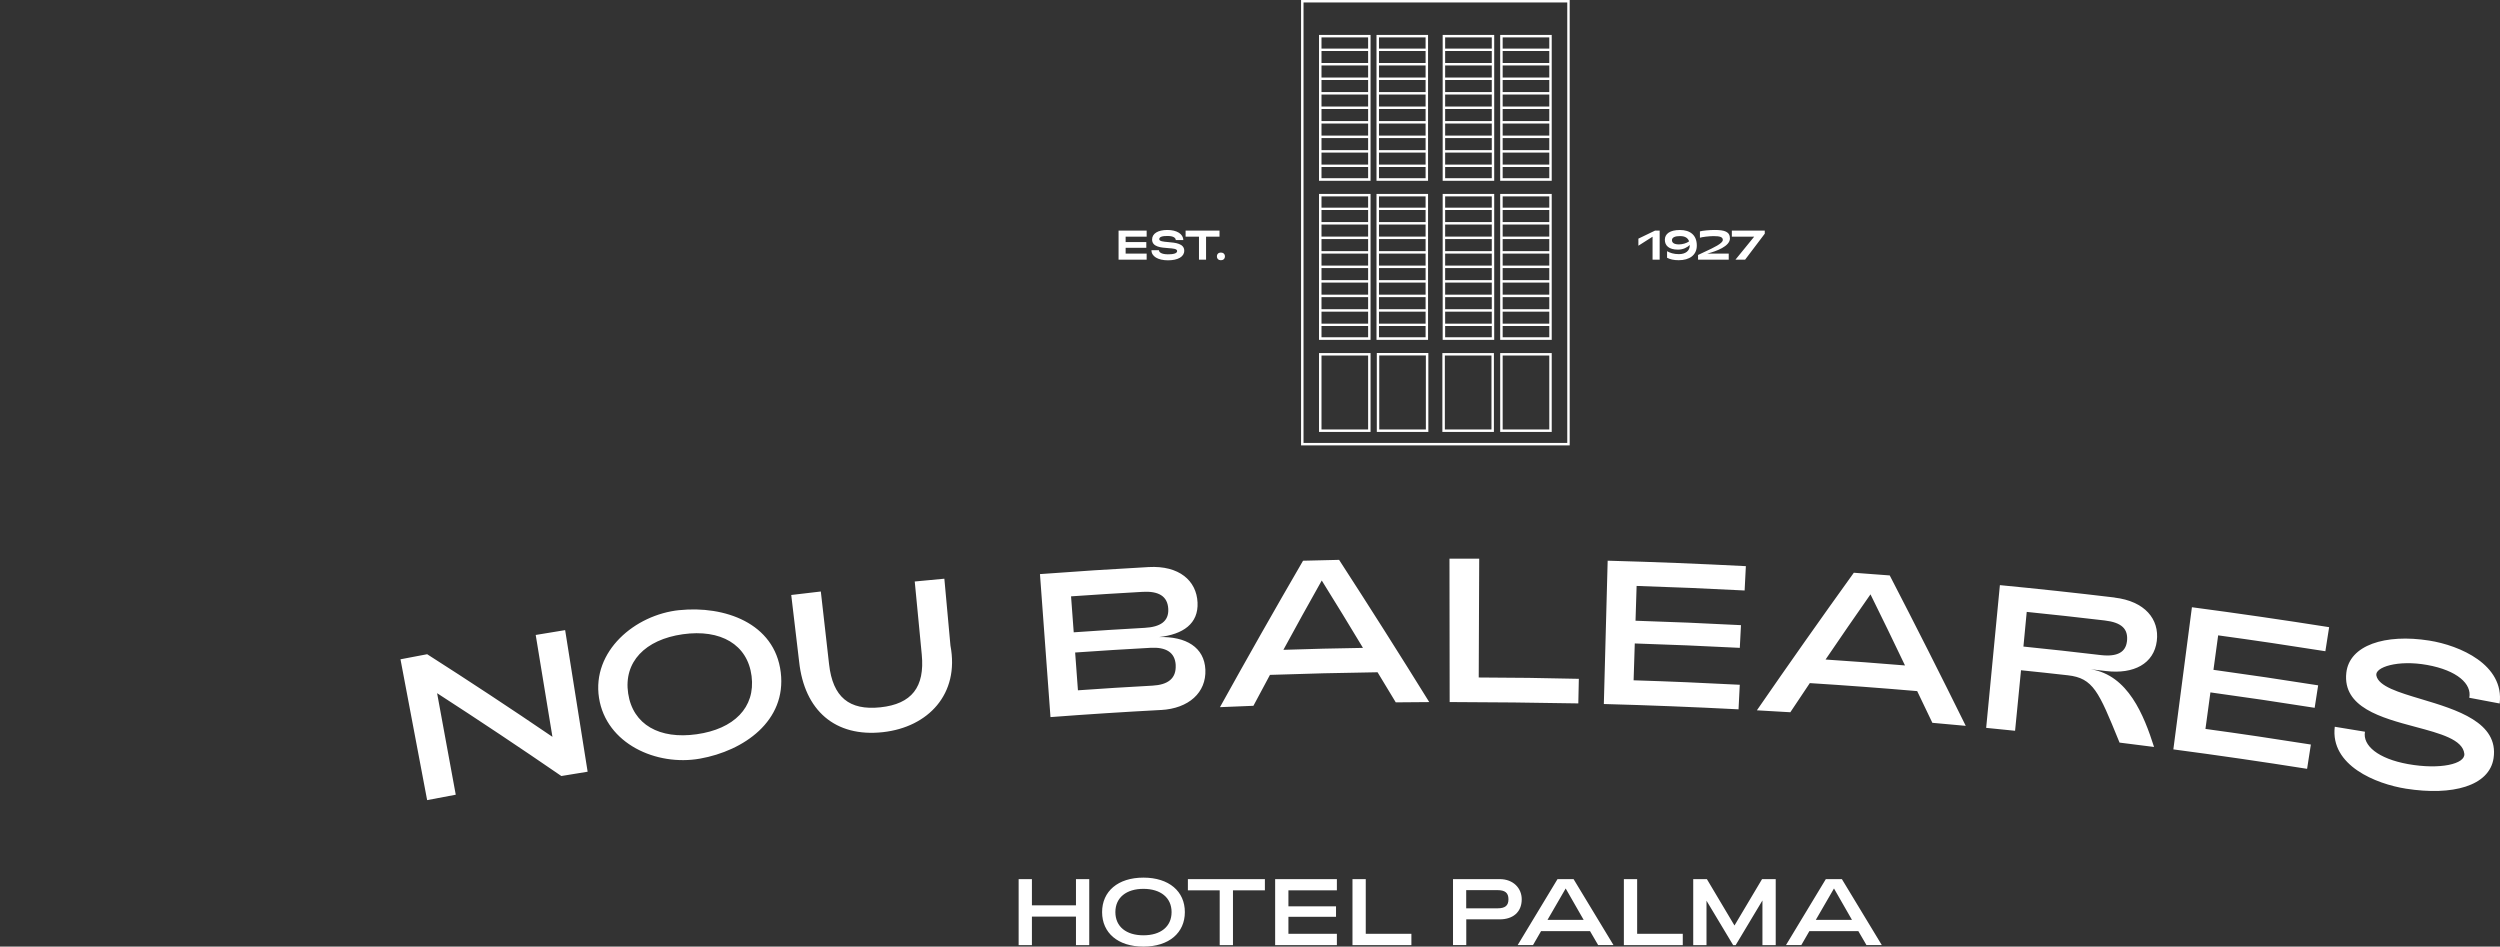 <svg width="206" height="78" viewBox="0 0 206 78" fill="none" xmlns="http://www.w3.org/2000/svg">
<rect x="0" y="0" width="206" height="78" fill="#333333" stroke="none"/>
<g clip-path="url(#clip0_913_8715)">
<path fill-rule="evenodd" clip-rule="evenodd" d="M107.207 0H129.343V36.699H107.207V0ZM107.411 36.496H129.142V36.492V0.203H107.411V36.496ZM121.847 55.825C125.146 55.838 126.797 55.86 130.096 55.935V55.938C130.08 56.747 130.071 57.153 130.053 57.961C126.518 57.896 122.987 57.858 119.452 57.849C119.449 55.881 119.447 53.914 119.444 51.947V51.943C119.442 49.973 119.44 48.003 119.437 46.032C120.241 46.03 120.715 46.032 121.404 46.034L121.887 46.036C121.881 47.651 121.874 49.267 121.867 50.883L121.867 50.931L121.867 50.978C121.86 52.594 121.853 54.21 121.847 55.825ZM107.371 46.204C105.047 50.204 102.768 54.223 100.525 58.27C101.628 58.224 102.179 58.202 103.282 58.158C103.824 57.137 104.096 56.628 104.645 55.61C107.597 55.507 110.555 55.435 113.511 55.394C114.026 56.239 114.318 56.724 114.764 57.465L115.01 57.874C116.109 57.861 116.664 57.858 117.76 57.852H117.761H117.761H117.762L117.77 57.852C115.332 53.92 112.857 50.014 110.342 46.132C109.155 46.157 108.56 46.173 107.374 46.204H107.371ZM105.751 53.546C106.999 51.257 107.631 50.114 108.913 47.834C110.289 50.048 110.967 51.16 112.309 53.386C109.685 53.43 108.374 53.461 105.751 53.546ZM99.323 55.179C99.406 57.068 97.951 58.38 95.664 58.505L95.668 58.502C92.632 58.664 89.593 58.858 86.56 59.089C86.269 55.16 85.981 51.235 85.693 47.306C88.676 47.082 91.665 46.888 94.654 46.726C97.154 46.588 98.595 47.843 98.678 49.648C98.759 51.385 97.501 52.272 95.497 52.496C97.731 52.428 99.239 53.34 99.323 55.179ZM94.964 56.497C96.228 56.428 96.931 55.919 96.876 54.807H96.879C96.823 53.745 96.07 53.308 94.794 53.38C92.313 53.518 91.073 53.596 88.592 53.767C88.639 54.389 88.673 54.856 88.707 55.322L88.707 55.325L88.707 55.327C88.741 55.793 88.775 56.259 88.822 56.881C91.278 56.709 92.505 56.634 94.964 56.497ZM96.265 50.176C96.213 49.111 95.451 48.696 94.162 48.768H94.159C91.795 48.902 90.615 48.977 88.255 49.139C88.341 50.284 88.385 50.876 88.465 51.978L88.475 52.103C90.816 51.941 91.984 51.866 94.326 51.734C95.606 51.663 96.318 51.204 96.265 50.176ZM77.818 47.685L77.815 47.685L77.815 47.685H77.818ZM77.815 47.685C77.916 48.787 77.991 49.614 78.066 50.441C78.141 51.267 78.216 52.094 78.317 53.196C79.079 57.19 76.483 59.913 72.763 60.329C68.81 60.769 66.279 58.536 65.849 54.523L65.198 49.027C66.174 48.909 66.66 48.852 67.636 48.74C67.835 50.495 67.961 51.608 68.121 53.014L68.121 53.019L68.317 54.745C68.621 57.428 69.959 58.558 72.549 58.283C75.123 58.008 76.214 56.619 75.953 53.93C75.837 52.728 75.751 51.825 75.664 50.923C75.577 50.02 75.49 49.118 75.374 47.916L75.606 47.894L75.612 47.893C76.438 47.814 76.921 47.768 77.815 47.685ZM49.359 57.508C48.761 53.664 52.311 50.651 55.985 50.273L55.982 50.276C59.665 49.895 63.838 51.316 64.334 55.401C64.823 59.407 61.292 61.868 57.68 62.511C54.083 63.151 49.948 61.281 49.359 57.508ZM51.76 57.137C52.147 59.722 54.353 60.934 57.404 60.503C60.474 60.072 62.261 58.299 61.93 55.704C61.598 53.109 59.387 51.822 56.261 52.262C53.154 52.703 51.373 54.551 51.76 57.137ZM44.143 52.322L44.536 54.719L44.537 54.724C44.862 56.699 45.117 58.256 45.521 60.715C42.114 58.395 38.672 56.125 35.199 53.908L34.769 53.989C34.15 54.105 33.724 54.185 33 54.326C33.404 56.465 33.809 58.603 34.214 60.741L34.214 60.741L34.214 60.741C34.542 62.471 34.869 64.201 35.196 65.93C36.138 65.749 36.612 65.659 37.554 65.484C37.247 63.81 37.016 62.556 36.785 61.301C36.555 60.047 36.324 58.792 36.017 57.118C39.462 59.345 42.876 61.621 46.255 63.944L46.255 63.944C47.123 63.801 47.556 63.729 48.421 63.589C48.112 61.645 47.803 59.7 47.494 57.755C47.185 55.81 46.876 53.866 46.568 51.922C45.667 52.067 45.186 52.147 44.346 52.287L44.139 52.322H44.143ZM90.813 75.158C90.813 73.45 92.114 72.316 94.218 72.316C96.33 72.316 97.632 73.45 97.632 75.158C97.632 76.866 96.321 78 94.218 78C92.114 78 90.813 76.866 90.813 75.158ZM91.907 75.158C91.907 76.364 92.814 77.069 94.218 77.069C95.63 77.069 96.538 76.36 96.538 75.158C96.538 73.956 95.618 73.241 94.218 73.241C92.818 73.241 91.907 73.953 91.907 75.158ZM110.159 77.878H105.072V72.439H110.159V73.363H106.166V74.684H110.088V75.546H106.166V76.945H110.159V77.878ZM134.901 72.439H133.807V77.878H138.661V76.945H134.901V72.439ZM111.444 72.439H112.538V76.945H116.299V77.878H111.444V72.439ZM128.339 72.439L125.056 77.875H126.32L126.983 76.726H131.019L131.688 77.875H132.952L129.662 72.439H128.339ZM127.515 75.795L129.012 73.21L130.492 75.795H127.518H127.515ZM147.164 77.875L150.448 72.439H151.771L155.061 77.875H153.797L153.128 76.726H149.091L148.428 77.875H147.164ZM151.12 73.21L149.624 75.795H149.627H152.601L151.12 73.21ZM142.921 76.261L140.647 72.439H139.522V77.878H140.616V74.218L142.812 77.878H143.02L145.225 74.197V77.878H146.319V72.439H145.194L142.921 76.261ZM119.728 72.439H123.578C124.696 72.439 125.39 73.191 125.39 74.1C125.39 75.202 124.619 75.755 123.578 75.755H120.821V77.875H119.728V72.439ZM120.815 74.846H123.389C124.021 74.846 124.297 74.627 124.297 74.1C124.297 73.572 124.021 73.347 123.389 73.347H120.815V74.846ZM88.66 74.599H85.03V72.439H83.936V77.878H85.03V75.53H88.66V77.878H89.754V72.439H88.66V74.599ZM100.503 73.363H97.882V72.439H104.227V73.363H101.597V77.878H100.503V73.363ZM143.36 56.425C140.445 56.272 137.527 56.147 134.609 56.057C134.628 55.441 134.643 54.981 134.658 54.519C134.672 54.07 134.687 53.619 134.705 53.021C137.592 53.112 140.476 53.234 143.36 53.383C143.398 52.634 143.416 52.262 143.456 51.513C140.56 51.36 137.664 51.238 134.767 51.148C134.804 50.002 134.823 49.427 134.857 48.281C137.825 48.375 140.792 48.499 143.757 48.656C143.772 48.356 143.784 48.113 143.796 47.884L143.808 47.652C143.824 47.352 143.839 47.051 143.859 46.651C140.064 46.454 136.27 46.304 132.472 46.201L132.156 58.011C135.858 58.111 139.556 58.258 143.255 58.449C143.275 58.044 143.291 57.741 143.306 57.438L143.306 57.437L143.339 56.783L143.357 56.425H143.36ZM144.767 58.53C147.394 54.723 150.052 50.948 152.753 47.197L152.75 47.194C153.716 47.263 154.287 47.307 155.106 47.37L155.714 47.416C157.842 51.529 159.93 55.657 161.978 59.81C160.878 59.707 160.327 59.657 159.227 59.56C158.732 58.514 158.481 57.993 157.976 56.947C155.03 56.694 152.081 56.475 149.128 56.288C148.484 57.246 148.162 57.727 147.524 58.689C146.421 58.624 145.87 58.592 144.767 58.53ZM154.128 48.974C152.632 51.117 151.892 52.191 150.426 54.345C153.044 54.52 154.354 54.62 156.972 54.833C155.851 52.487 155.281 51.313 154.128 48.974ZM174.245 49.236C171.098 48.859 167.944 48.518 164.791 48.215C164.602 50.175 164.413 52.135 164.225 54.096C164.037 56.056 163.849 58.016 163.66 59.976C164.614 60.069 165.088 60.116 166.042 60.216C166.14 59.218 166.213 58.47 166.287 57.722L166.292 57.672C166.364 56.941 166.436 56.204 166.532 55.229C168.077 55.388 168.849 55.469 170.394 55.644C172.482 55.879 172.935 56.988 174.583 61.025L174.651 61.19C175.788 61.331 176.358 61.403 177.494 61.55C176.661 58.942 175.357 55.629 172.284 55.148C172.535 55.178 172.723 55.199 172.912 55.221C173.1 55.243 173.288 55.265 173.539 55.295C175.828 55.566 177.485 54.692 177.721 52.815C177.944 51.023 176.736 49.539 174.245 49.243V49.236ZM175.258 52.859C175.156 53.715 174.502 54.142 173.089 53.977C170.546 53.677 169.273 53.54 166.73 53.277C166.784 52.706 166.825 52.277 166.866 51.849L166.866 51.845C166.907 51.418 166.948 50.99 167.002 50.42C169.57 50.685 170.856 50.826 173.421 51.126C174.824 51.291 175.385 51.819 175.261 52.859H175.258ZM190.105 63.351C186.438 62.77 182.764 62.236 179.084 61.749C179.339 59.797 179.594 57.845 179.849 55.892C180.104 53.94 180.358 51.987 180.614 50.036C184.39 50.535 188.16 51.085 191.921 51.678L191.611 53.661C188.671 53.193 185.725 52.756 182.776 52.353L182.389 55.194C185.27 55.591 188.148 56.016 191.016 56.472L190.964 56.805L190.916 57.113L190.873 57.394C190.829 57.673 190.786 57.952 190.728 58.323C187.872 57.871 185.007 57.446 182.138 57.053C182.056 57.655 181.995 58.106 181.934 58.558C181.872 59.009 181.811 59.46 181.729 60.063C184.629 60.459 187.525 60.89 190.415 61.349C190.291 62.149 190.229 62.552 190.105 63.351ZM205.972 57.971C206.366 54.767 202.685 53.184 200.17 52.784C196.536 52.206 193.584 53.165 193.336 55.441C193.026 58.29 196.222 59.144 199.033 59.895C201.081 60.443 202.924 60.935 203.06 62.105C203.159 62.952 201.065 63.436 198.42 62.961C195.942 62.514 194.668 61.425 194.873 60.294L194.439 60.222L194.439 60.222L194.438 60.222C193.71 60.1 193.224 60.019 192.385 59.885C191.998 63.08 195.784 64.597 198.256 64.988C202.072 65.59 205.126 64.769 205.47 62.477C205.912 59.524 202.427 58.48 199.518 57.609C197.634 57.046 195.992 56.554 195.812 55.663C195.672 54.979 197.574 54.355 199.997 54.792C202.469 55.239 203.695 56.356 203.469 57.496L203.704 57.54C204.555 57.7 205.053 57.793 205.972 57.968V57.971ZM112.934 2.876H108.687V14.899H112.934V2.876ZM112.733 3.079V4.006H108.892V3.079H112.733ZM108.892 12.369V11.376H112.733V12.369H108.892ZM112.733 12.572V13.565H108.892V12.572H112.733ZM108.892 11.173V10.18H112.733V11.173H108.892ZM108.892 9.977V8.984H112.733V9.977H108.892ZM108.892 8.781V7.788H112.733V8.781H108.892ZM108.892 7.585V6.592H112.733V7.585H108.892ZM108.892 6.389V5.396H112.733V6.389H108.892ZM108.892 5.193V4.2H112.733V5.193H108.892ZM108.892 14.686V13.759H112.733V14.686H108.892ZM118.876 2.876H123.123V14.899H118.876V2.876ZM122.922 4.006V3.079H119.08V4.006H122.922ZM119.08 11.376V12.369H122.922V11.376H119.08ZM122.922 13.565V12.572H119.08V13.565H122.922ZM119.08 10.18V11.173H122.922V10.18H119.08ZM119.08 8.984V9.977H122.922V8.984H119.08ZM119.08 7.788V8.781H122.922V7.788H119.08ZM119.08 6.592V7.585H122.922V6.592H119.08ZM119.08 5.396V6.389H122.922V5.396H119.08ZM119.08 4.2V5.193H122.922V4.2H119.08ZM119.08 13.759V14.686H122.922V13.759H119.08ZM117.671 2.876H113.424V14.899H117.671V2.876ZM117.469 3.079V4.006H113.628V3.079H117.469ZM113.628 12.369V11.376H117.469V12.369H113.628ZM117.469 12.572V13.565H113.628V12.572H117.469ZM113.628 11.173V10.18H117.469V11.173H113.628ZM113.628 9.977V8.984H117.469V9.977H113.628ZM113.628 8.781V7.788H117.469V8.781H113.628ZM113.628 7.585V6.592H117.469V7.585H113.628ZM113.628 6.389V5.396H117.469V6.389H113.628ZM113.628 5.193V4.2H117.469V5.193H113.628ZM113.628 14.686V13.759H117.469V14.686H113.628ZM123.615 2.876H127.862V14.899H123.615V2.876ZM127.661 4.006V3.079H123.82V4.006H127.661ZM123.82 11.376V12.369H127.661V11.376H123.82ZM127.661 13.565V12.572H123.82V13.565H127.661ZM123.82 10.18V11.173H127.661V10.18H123.82ZM123.82 8.984V9.977H127.661V8.984H123.82ZM123.82 7.788V8.781H127.661V7.788H123.82ZM123.82 6.592V7.585H127.661V6.592H123.82ZM123.82 5.396V6.389H127.661V5.396H123.82ZM123.82 4.2V5.193H127.661V4.2H123.82ZM123.82 13.759V14.686H127.661V13.759H123.82ZM112.934 15.982H108.687V28.005H112.934V15.982ZM112.733 16.185V17.113H108.892V16.185H112.733ZM108.892 25.476V24.483H112.733V25.476H108.892ZM112.733 25.679V26.672H108.892V25.679H112.733ZM108.892 24.28V23.287H112.733V24.28H108.892ZM108.892 23.084V22.09H112.733V23.084H108.892ZM108.892 21.887V20.895H112.733V21.887H108.892ZM108.892 20.692V19.698H112.733V20.692H108.892ZM108.892 19.495V18.503H112.733V19.495H108.892ZM108.892 18.299V17.306H112.733V18.299H108.892ZM108.892 27.793V26.865H112.733V27.793H108.892ZM118.876 15.982H123.123V28.005H118.876V15.982ZM122.922 17.113V16.185H119.08V17.113H122.922ZM119.08 24.483V25.476H122.922V24.483H119.08ZM122.922 26.672V25.679H119.08V26.672H122.922ZM119.08 23.287V24.28H122.922V23.287H119.08ZM119.08 22.09V23.084H122.922V22.09H119.08ZM119.08 20.895V21.887H122.922V20.895H119.08ZM119.08 19.698V20.692H122.922V19.698H119.08ZM119.08 18.503V19.495H122.922V18.503H119.08ZM119.08 17.306V18.299H122.922V17.306H119.08ZM119.08 26.865V27.793H122.922V26.865H119.08ZM117.671 15.982H113.424V28.005H117.671V15.982ZM117.469 16.185V17.113H113.628V16.185H117.469ZM113.628 25.476V24.483H117.469V25.476H113.628ZM117.469 25.679V26.672H113.628V25.679H117.469ZM113.628 24.28V23.287H117.469V24.28H113.628ZM113.628 23.084V22.09H117.469V23.084H113.628ZM113.628 21.887V20.895H117.469V21.887H113.628ZM113.628 20.692V19.698H117.469V20.692H113.628ZM113.628 19.495V18.503H117.469V19.495H113.628ZM113.628 18.299V17.306H117.469V18.299H113.628ZM113.628 27.793V26.865H117.469V27.793H113.628ZM123.615 15.982H127.862V28.005H123.615V15.982ZM127.661 17.113V16.185H123.82V17.113H127.661ZM123.82 24.483V25.476H127.661V24.483H123.82ZM127.661 26.672V25.679H123.82V26.672H127.661ZM123.82 23.287V24.28H127.661V23.287H123.82ZM123.82 22.09V23.084H127.661V22.09H123.82ZM123.82 20.895V21.887H127.661V20.895H123.82ZM123.82 19.698V20.692H127.661V19.698H123.82ZM123.82 18.503V19.495H127.661V18.503H123.82ZM123.82 17.306V18.299H127.661V17.306H123.82ZM123.82 26.865V27.793H127.661V26.865H123.82ZM112.934 29.091H108.687V35.593H112.934V29.091ZM112.733 35.39H108.892V29.294H112.733V35.39ZM117.696 35.59H113.449V29.088H117.696V35.59ZM117.491 29.291H113.65V35.387H117.491V29.291ZM123.098 29.091H118.851V35.593H123.098V29.091ZM122.897 35.39H119.056V29.294H122.897V35.39ZM123.615 29.091H127.862V35.593H123.615V29.091ZM123.82 35.39H127.661V29.294H123.82V35.39ZM96.188 20.953C95.698 20.947 95.494 20.779 95.497 20.616H94.881C94.871 21.119 95.41 21.45 96.24 21.45C97.071 21.45 97.582 21.153 97.582 20.66C97.582 20.06 96.843 19.997 96.25 19.947C95.853 19.913 95.522 19.885 95.522 19.704C95.522 19.502 95.822 19.436 96.231 19.445C96.708 19.448 96.885 19.617 96.882 19.782H97.504C97.498 19.277 96.969 18.949 96.191 18.949C95.413 18.949 94.933 19.245 94.933 19.736C94.933 20.35 95.67 20.403 96.263 20.445C96.662 20.474 96.996 20.498 96.996 20.685C96.996 20.897 96.646 20.96 96.191 20.957L96.188 20.953ZM92.752 20.898H94.484V21.397H92.17V19.002H94.484V19.502H92.752V19.948H94.456V20.417H92.752V20.898ZM98.796 21.397H99.379V19.502H100.488V19.002H97.693V19.502H98.796V21.397ZM100.602 21.444C100.407 21.444 100.274 21.319 100.274 21.125C100.274 20.929 100.41 20.81 100.602 20.81C100.794 20.81 100.934 20.932 100.934 21.125C100.934 21.319 100.797 21.444 100.602 21.444ZM142.443 20.897H140.675C141.427 20.704 142.546 20.295 142.546 19.651C142.546 19.092 142.115 18.949 141.282 18.949C140.87 18.949 140.272 19.005 140.074 19.067V19.589C140.213 19.533 140.848 19.455 141.192 19.455C141.734 19.455 141.96 19.536 141.96 19.77C141.96 20.057 141.215 20.403 140.48 20.744L140.479 20.744L140.479 20.744C140.287 20.834 140.096 20.922 139.919 21.01V21.397H142.447V20.897H142.443ZM143.797 21.397H143.001L144.544 19.502H142.704V19.002H145.417V19.255L143.797 21.397ZM138.266 20.57C138.705 20.569 139.036 20.379 139.234 20.189V20.233C139.234 20.676 138.878 20.941 138.342 20.941C137.911 20.941 137.614 20.838 137.366 20.698V21.241C137.62 21.369 137.908 21.441 138.327 21.441C139.209 21.441 139.817 21.026 139.817 20.233C139.817 19.358 139.256 18.952 138.426 18.952C137.595 18.952 137.183 19.271 137.183 19.755C137.183 20.238 137.514 20.569 138.266 20.57ZM138.457 19.455C138.847 19.455 139.082 19.608 139.182 19.886C138.993 20.036 138.633 20.139 138.351 20.139C137.967 20.139 137.769 20.014 137.769 19.792C137.769 19.552 138.038 19.452 138.457 19.452V19.455ZM136.756 21.397H136.171V19.505L135.003 20.248V19.664L136.375 19.002H136.756V21.397Z" fill="white"/>
</g>
<defs>
<clipPath id="clip0_913_8715">
<rect width="206" height="78" fill="white"/>
</clipPath>
</defs>
</svg>
